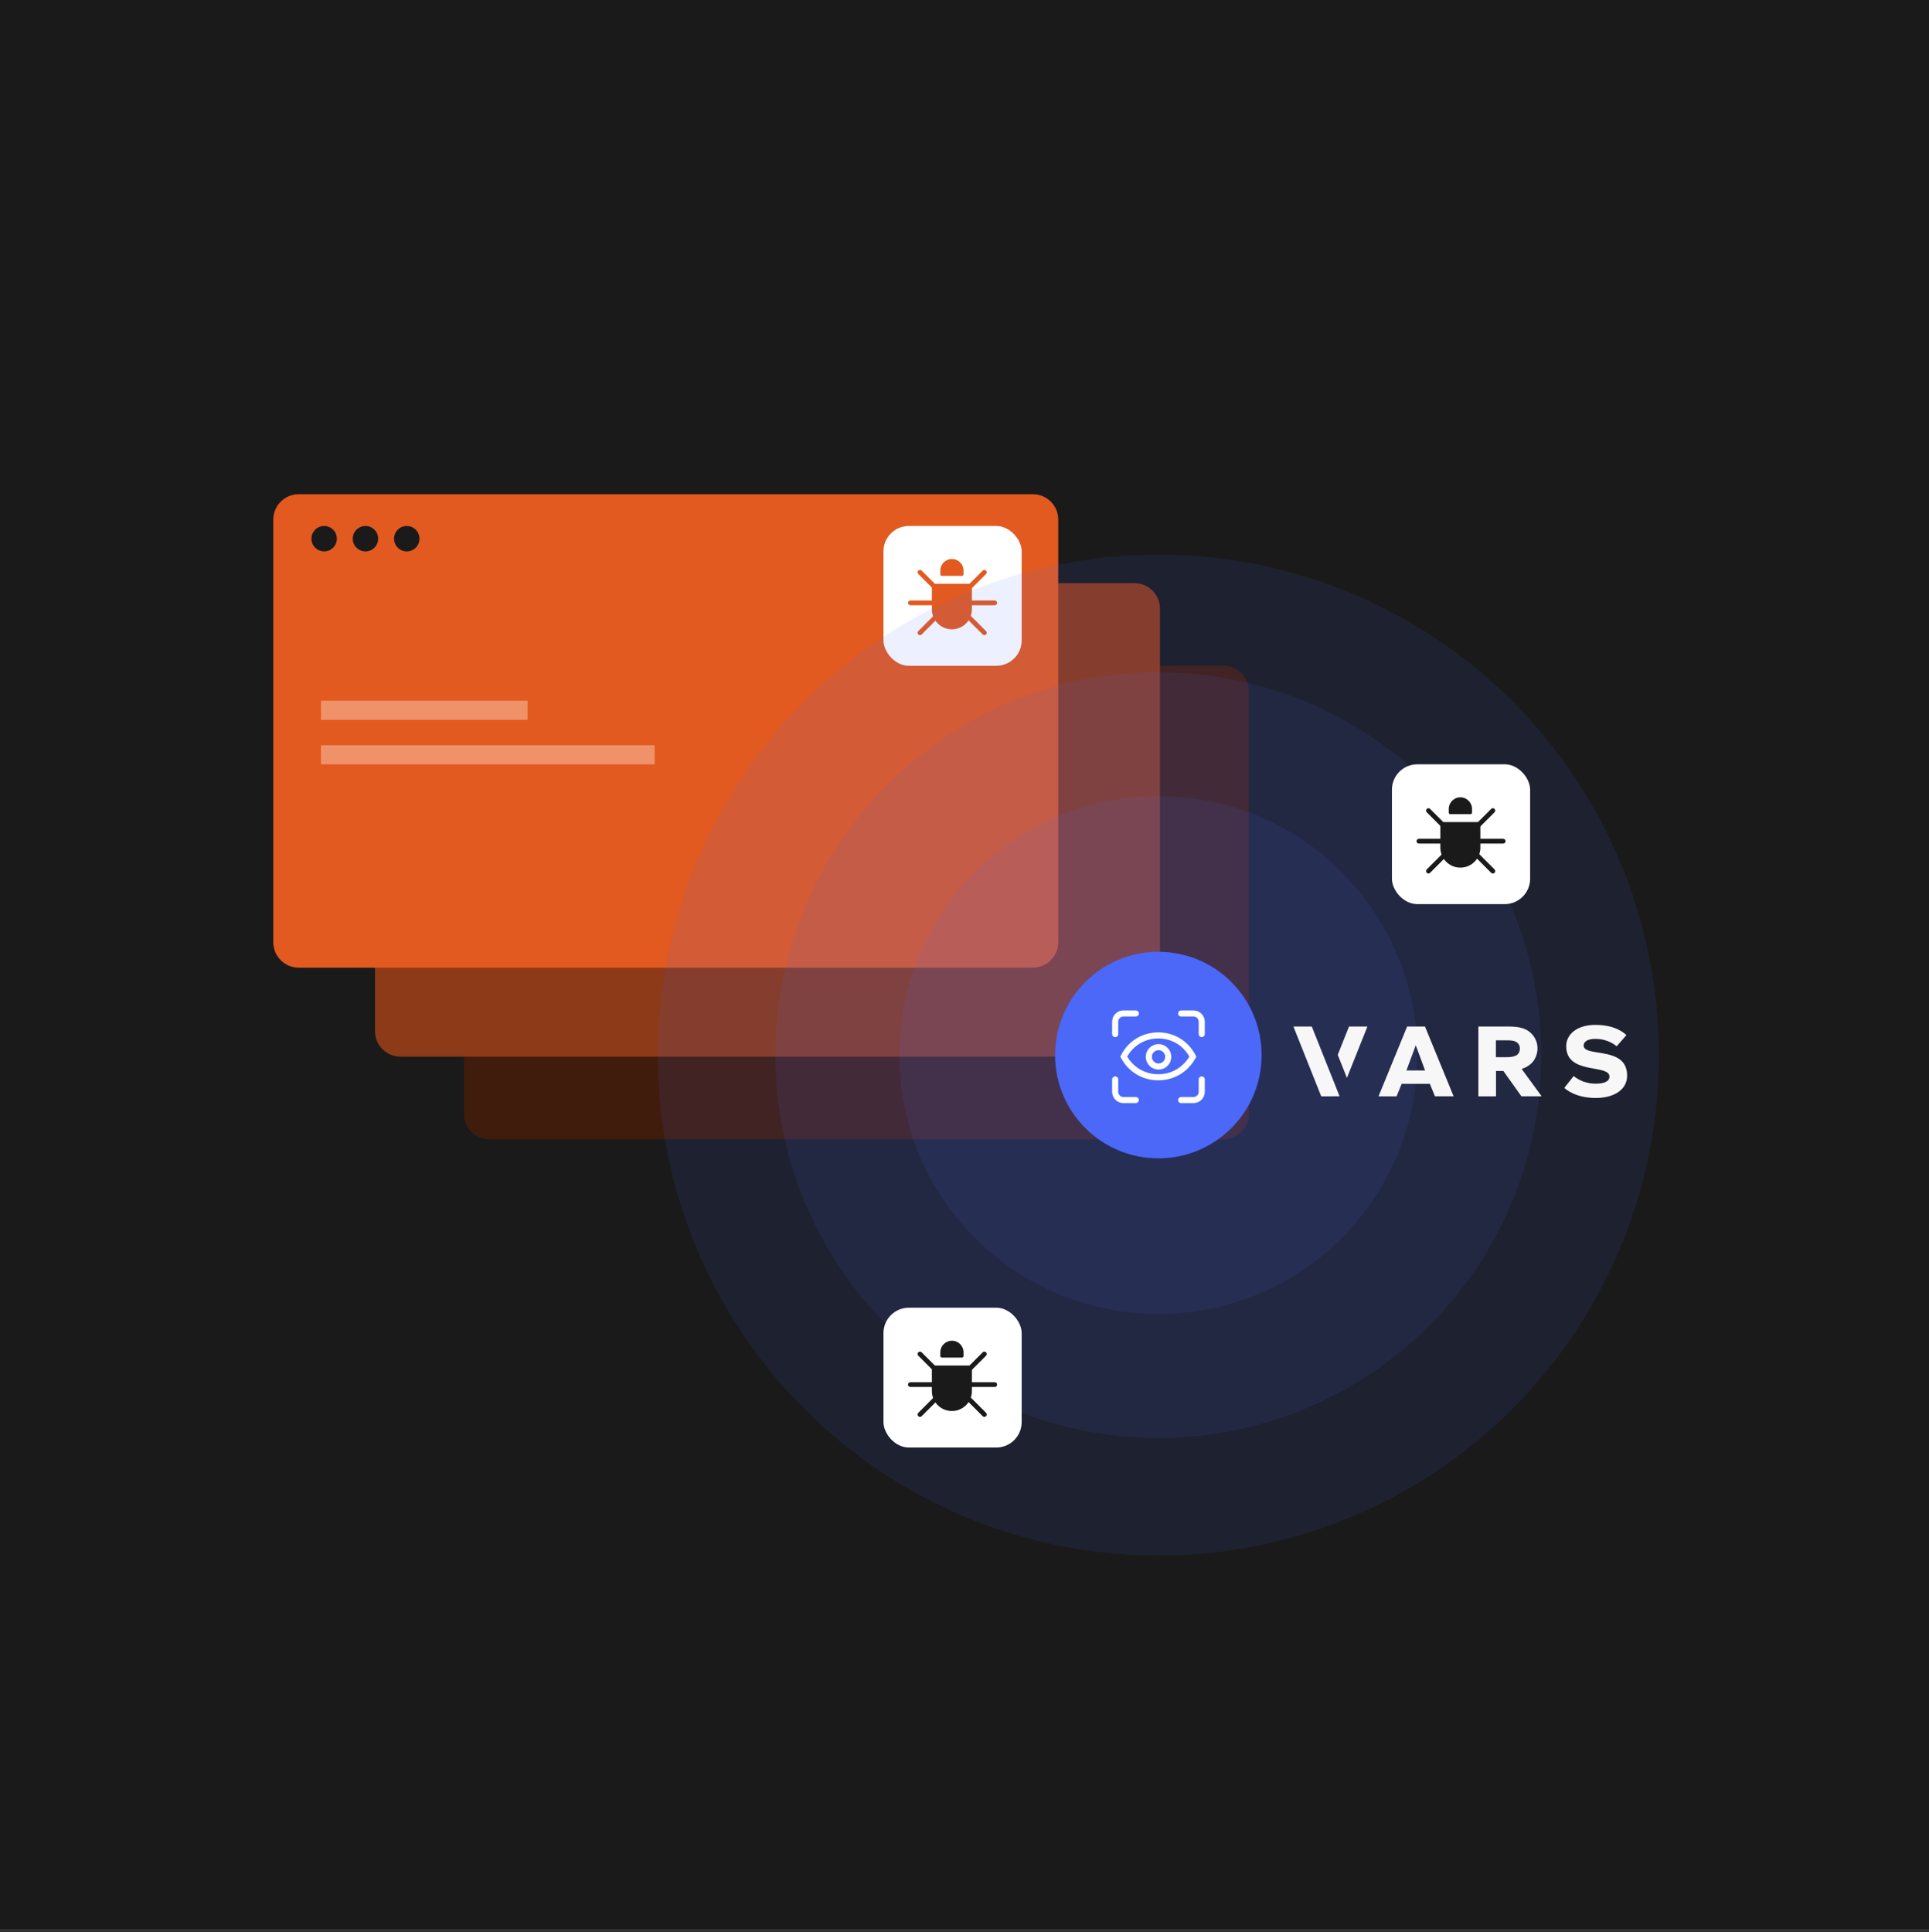 <svg width="607" height="608" viewBox="0 0 607 608" fill="none" xmlns="http://www.w3.org/2000/svg">
<rect x="0" y="0" width="607" height="608" fill="#333333" stroke="none"/>
<path d="M0 0H607V607.032H0V0Z" fill="#1A1A1A"/>
<path d="M146 217.516C146 213.098 149.582 209.516 154 209.516H385C389.418 209.516 393 213.098 393 217.516V350.516C393 354.934 389.418 358.516 385 358.516H154C149.582 358.516 146 354.934 146 350.516V217.516Z" fill="#401C0D"/>
<path d="M118 191.516C118 187.098 121.582 183.516 126 183.516H357C361.418 183.516 365 187.098 365 191.516V324.516C365 328.934 361.418 332.516 357 332.516H126C121.582 332.516 118 328.934 118 324.516V191.516Z" fill="#8C3A17"/>
<path d="M86 163.516C86 159.098 89.582 155.516 94 155.516H325C329.418 155.516 333 159.098 333 163.516V296.516C333 300.934 329.418 304.516 325 304.516H94C89.582 304.516 86 300.934 86 296.516V163.516Z" fill="#E25A20"/>
<rect x="278" y="165.516" width="43.489" height="44.001" rx="8" fill="white"/>
<path d="M295.883 179.565C295.883 177.545 297.521 175.906 299.542 175.906C301.562 175.906 303.201 177.545 303.201 179.565V180.727C303.201 180.993 302.985 181.209 302.719 181.209H296.365C296.099 181.209 295.883 180.993 295.883 180.727V179.565Z" fill="#E25A20"/>
<path d="M305.832 191.732C305.832 195.211 303.012 198.031 299.533 198.031C296.054 198.031 293.233 195.211 293.233 191.732L293.234 183.702L305.832 183.702L305.832 191.732Z" fill="#E25A20"/>
<path d="M310.283 180.618C310.576 180.325 310.576 179.85 310.283 179.558C309.99 179.265 309.515 179.265 309.222 179.558L309.753 180.088L310.283 180.618ZM304.308 185.532L304.839 186.062L310.283 180.618L309.753 180.088L309.222 179.558L303.778 185.002L304.308 185.532Z" fill="#E25A20"/>
<path d="M310.283 198.596C310.576 198.889 310.576 199.364 310.283 199.657C309.99 199.95 309.515 199.95 309.222 199.657L309.753 199.127L310.283 198.596ZM304.308 193.683L304.839 193.152L310.283 198.596L309.753 199.127L309.222 199.657L303.778 194.213L304.308 193.683Z" fill="#E25A20"/>
<path d="M313.008 188.961C313.422 188.961 313.758 189.296 313.758 189.711C313.758 190.125 313.422 190.461 313.008 190.461V189.711V188.961ZM305.308 189.711V188.961H313.008V189.711V190.461H305.308V189.711Z" fill="#E25A20"/>
<path d="M286.484 190.461C286.07 190.461 285.734 190.125 285.734 189.711C285.734 189.296 286.07 188.961 286.484 188.961L286.484 189.711L286.484 190.461ZM294.183 189.711L294.183 190.461L286.484 190.461L286.484 189.711L286.484 188.961L294.183 188.961L294.183 189.711Z" fill="#E25A20"/>
<path d="M290.02 179.558C289.727 179.265 289.252 179.265 288.959 179.558C288.666 179.85 288.666 180.325 288.959 180.618L289.489 180.088L290.02 179.558ZM294.933 185.532L295.464 185.002L290.02 179.558L289.489 180.088L288.959 180.618L294.403 186.062L294.933 185.532Z" fill="#E25A20"/>
<path d="M290.02 199.657C289.727 199.95 289.252 199.95 288.959 199.657C288.666 199.364 288.666 198.889 288.959 198.596L289.489 199.127L290.02 199.657ZM294.933 193.683L295.464 194.213L290.02 199.657L289.489 199.127L288.959 198.596L294.403 193.152L294.933 193.683Z" fill="#E25A20"/>
<path d="M101 237.516H206" stroke="#EF926A" stroke-width="6"/>
<path d="M101 223.516H166" stroke="#EF926A" stroke-width="6"/>
<circle cx="102" cy="169.516" r="4" fill="#1A1A1A"/>
<circle cx="115" cy="169.516" r="4" fill="#1A1A1A"/>
<circle cx="128" cy="169.516" r="4" fill="#1A1A1A"/>
<circle cx="364.5" cy="332.016" r="32.5" fill="#4B68F9"/>
<circle opacity="0.1" cx="364.5" cy="332.016" r="120.5" fill="#4B68F9"/>
<circle opacity="0.1" cx="364.5" cy="332.016" r="81.5" fill="#4B68F9"/>
<circle opacity="0.1" cx="364.5" cy="332.016" r="157.5" fill="#4B68F9"/>
<g clip-path="url(#clip0_7729_2948)">
<circle cx="364.555" cy="332.567" r="3.051" stroke="white" stroke-width="1.918"/>
<path d="M353.603 332.501C358.023 323.792 370.394 323.551 375.142 332.106L375.361 332.5L375.118 332.914C370.241 341.226 358.151 340.98 353.603 332.501Z" stroke="white" stroke-width="1.918"/>
<path d="M357.399 318.925H353.507C352.074 318.925 350.913 320.087 350.913 321.52V325.412" stroke="white" stroke-width="1.918" stroke-linecap="round"/>
<path d="M357.399 346.169H353.507C352.074 346.169 350.913 345.008 350.913 343.575V339.683" stroke="white" stroke-width="1.918" stroke-linecap="round"/>
<path d="M371.667 318.925H375.559C376.992 318.925 378.153 320.087 378.153 321.52V325.412" stroke="white" stroke-width="1.918" stroke-linecap="round"/>
<path d="M371.667 346.169H375.559C376.992 346.169 378.153 345.008 378.153 343.575V339.683" stroke="white" stroke-width="1.918" stroke-linecap="round"/>
</g>
<g clip-path="url(#clip1_7729_2948)">
<path d="M445.497 328.931L442.558 336.866H448.435L445.497 328.931ZM451.539 344.996L449.939 341.077H441.059L439.459 344.996H433.779L442.788 323.032H448.403L457.412 344.993H451.535L451.539 344.996Z" fill="#F7F7F7"/>
<path d="M477.572 328.251C476.721 327.407 475.448 327.375 474.142 327.375H470.715V332.686H473.654C475.842 332.686 478.257 332.523 478.257 329.931C478.257 329.155 477.963 328.635 477.572 328.247M478.748 344.996L473.069 337.029H470.751V344.996H465.201V323.032H474.21C476.854 323.032 479.76 323.128 481.848 325.204C483.219 326.564 483.807 328.283 483.807 329.931C483.807 331.579 483.154 333.366 481.945 334.562C481.095 335.406 479.889 336.05 478.809 336.374L485.11 344.989H478.745L478.748 344.996Z" fill="#F7F7F7"/>
<path d="M502.141 345.516C495.74 345.516 492.64 342.729 492.249 342.341L495.188 338.617C495.744 339.037 498.061 341.013 502.141 341.013C504.72 341.013 506.45 340.333 506.45 338.777C506.45 334.762 492.838 338.325 492.838 329.255C492.838 325.271 496.494 322.516 502.012 322.516C508.671 322.516 511.383 325.368 511.774 325.756L508.706 329.255C508.509 329.095 506.191 326.923 501.983 326.923C499.633 326.923 498.327 327.767 498.327 328.995C498.327 332.882 512.007 328.931 512.007 338.485C512.007 343.021 507.731 345.516 502.148 345.516" fill="#F7F7F7"/>
<path d="M423.841 339.201L430.281 323.036H424.498L420.949 331.943L423.841 339.201Z" fill="#F7F7F7"/>
<path d="M407 323.032L415.751 344.996L421.534 344.993L412.784 323.032H407Z" fill="#F7F7F7"/>
</g>
<rect x="278" y="411.516" width="43.489" height="44.001" rx="8" fill="white"/>
<path d="M295.883 425.565C295.883 423.545 297.521 421.906 299.542 421.906C301.562 421.906 303.201 423.545 303.201 425.565V426.727C303.201 426.993 302.985 427.209 302.719 427.209H296.365C296.099 427.209 295.883 426.993 295.883 426.727V425.565Z" fill="#1A1A1A"/>
<path d="M305.832 437.732C305.832 441.211 303.012 444.031 299.533 444.031C296.054 444.031 293.233 441.211 293.233 437.732L293.234 429.702L305.832 429.702L305.832 437.732Z" fill="#1A1A1A"/>
<path d="M310.283 426.618C310.576 426.325 310.576 425.85 310.283 425.558C309.99 425.265 309.515 425.265 309.222 425.558L309.753 426.088L310.283 426.618ZM304.308 431.532L304.839 432.062L310.283 426.618L309.753 426.088L309.222 425.558L303.778 431.002L304.308 431.532Z" fill="#1A1A1A"/>
<path d="M310.283 444.596C310.576 444.889 310.576 445.364 310.283 445.657C309.99 445.95 309.515 445.95 309.222 445.657L309.753 445.127L310.283 444.596ZM304.308 439.683L304.839 439.152L310.283 444.596L309.753 445.127L309.222 445.657L303.778 440.213L304.308 439.683Z" fill="#1A1A1A"/>
<path d="M313.008 434.961C313.422 434.961 313.758 435.296 313.758 435.711C313.758 436.125 313.422 436.461 313.008 436.461V435.711V434.961ZM305.308 435.711V434.961H313.008V435.711V436.461H305.308V435.711Z" fill="#1A1A1A"/>
<path d="M286.484 436.461C286.07 436.461 285.734 436.125 285.734 435.711C285.734 435.296 286.07 434.961 286.484 434.961L286.484 435.711L286.484 436.461ZM294.183 435.711L294.183 436.461L286.484 436.461L286.484 435.711L286.484 434.961L294.183 434.961L294.183 435.711Z" fill="#1A1A1A"/>
<path d="M290.02 425.558C289.727 425.265 289.252 425.265 288.959 425.558C288.666 425.85 288.666 426.325 288.959 426.618L289.489 426.088L290.02 425.558ZM294.933 431.532L295.464 431.002L290.02 425.558L289.489 426.088L288.959 426.618L294.403 432.062L294.933 431.532Z" fill="#1A1A1A"/>
<path d="M290.02 445.657C289.727 445.95 289.252 445.95 288.959 445.657C288.666 445.364 288.666 444.889 288.959 444.596L289.489 445.127L290.02 445.657ZM294.933 439.683L295.464 440.213L290.02 445.657L289.489 445.127L288.959 444.596L294.403 439.152L294.933 439.683Z" fill="#1A1A1A"/>
<rect x="438" y="240.516" width="43.489" height="44.001" rx="8" fill="white"/>
<path d="M455.883 254.565C455.883 252.545 457.521 250.906 459.542 250.906C461.562 250.906 463.201 252.545 463.201 254.565V255.727C463.201 255.993 462.985 256.209 462.719 256.209H456.365C456.099 256.209 455.883 255.993 455.883 255.727V254.565Z" fill="#1A1A1A"/>
<path d="M465.832 266.732C465.832 270.211 463.012 273.031 459.533 273.031C456.054 273.031 453.233 270.211 453.233 266.732L453.234 258.702L465.832 258.702L465.832 266.732Z" fill="#1A1A1A"/>
<path d="M470.283 255.618C470.576 255.325 470.576 254.85 470.283 254.558C469.99 254.265 469.515 254.265 469.222 254.558L469.753 255.088L470.283 255.618ZM464.308 260.532L464.839 261.062L470.283 255.618L469.753 255.088L469.222 254.558L463.778 260.002L464.308 260.532Z" fill="#1A1A1A"/>
<path d="M470.283 273.596C470.576 273.889 470.576 274.364 470.283 274.657C469.99 274.95 469.515 274.95 469.222 274.657L469.753 274.127L470.283 273.596ZM464.308 268.683L464.839 268.152L470.283 273.596L469.753 274.127L469.222 274.657L463.778 269.213L464.308 268.683Z" fill="#1A1A1A"/>
<path d="M473.008 263.961C473.422 263.961 473.758 264.296 473.758 264.711C473.758 265.125 473.422 265.461 473.008 265.461V264.711V263.961ZM465.308 264.711V263.961H473.008V264.711V265.461H465.308V264.711Z" fill="#1A1A1A"/>
<path d="M446.484 265.461C446.07 265.461 445.734 265.125 445.734 264.711C445.734 264.296 446.07 263.961 446.484 263.961L446.484 264.711L446.484 265.461ZM454.183 264.711L454.183 265.461L446.484 265.461L446.484 264.711L446.484 263.961L454.183 263.961L454.183 264.711Z" fill="#1A1A1A"/>
<path d="M450.02 254.558C449.727 254.265 449.252 254.265 448.959 254.558C448.666 254.85 448.666 255.325 448.959 255.618L449.489 255.088L450.02 254.558ZM454.933 260.532L455.464 260.002L450.02 254.558L449.489 255.088L448.959 255.618L454.403 261.062L454.933 260.532Z" fill="#1A1A1A"/>
<path d="M450.02 274.657C449.727 274.95 449.252 274.95 448.959 274.657C448.666 274.364 448.666 273.889 448.959 273.596L449.489 274.127L450.02 274.657ZM454.933 268.683L455.464 269.213L450.02 274.657L449.489 274.127L448.959 273.596L454.403 268.152L454.933 268.683Z" fill="#1A1A1A"/>
<defs>
<clipPath id="clip0_7729_2948">
<rect width="30.002" height="30.002" fill="white" transform="translate(349.499 317.515)"/>
</clipPath>
<clipPath id="clip1_7729_2948">
<rect width="105" height="23" fill="white" transform="translate(407 322.516)"/>
</clipPath>
</defs>
</svg>
